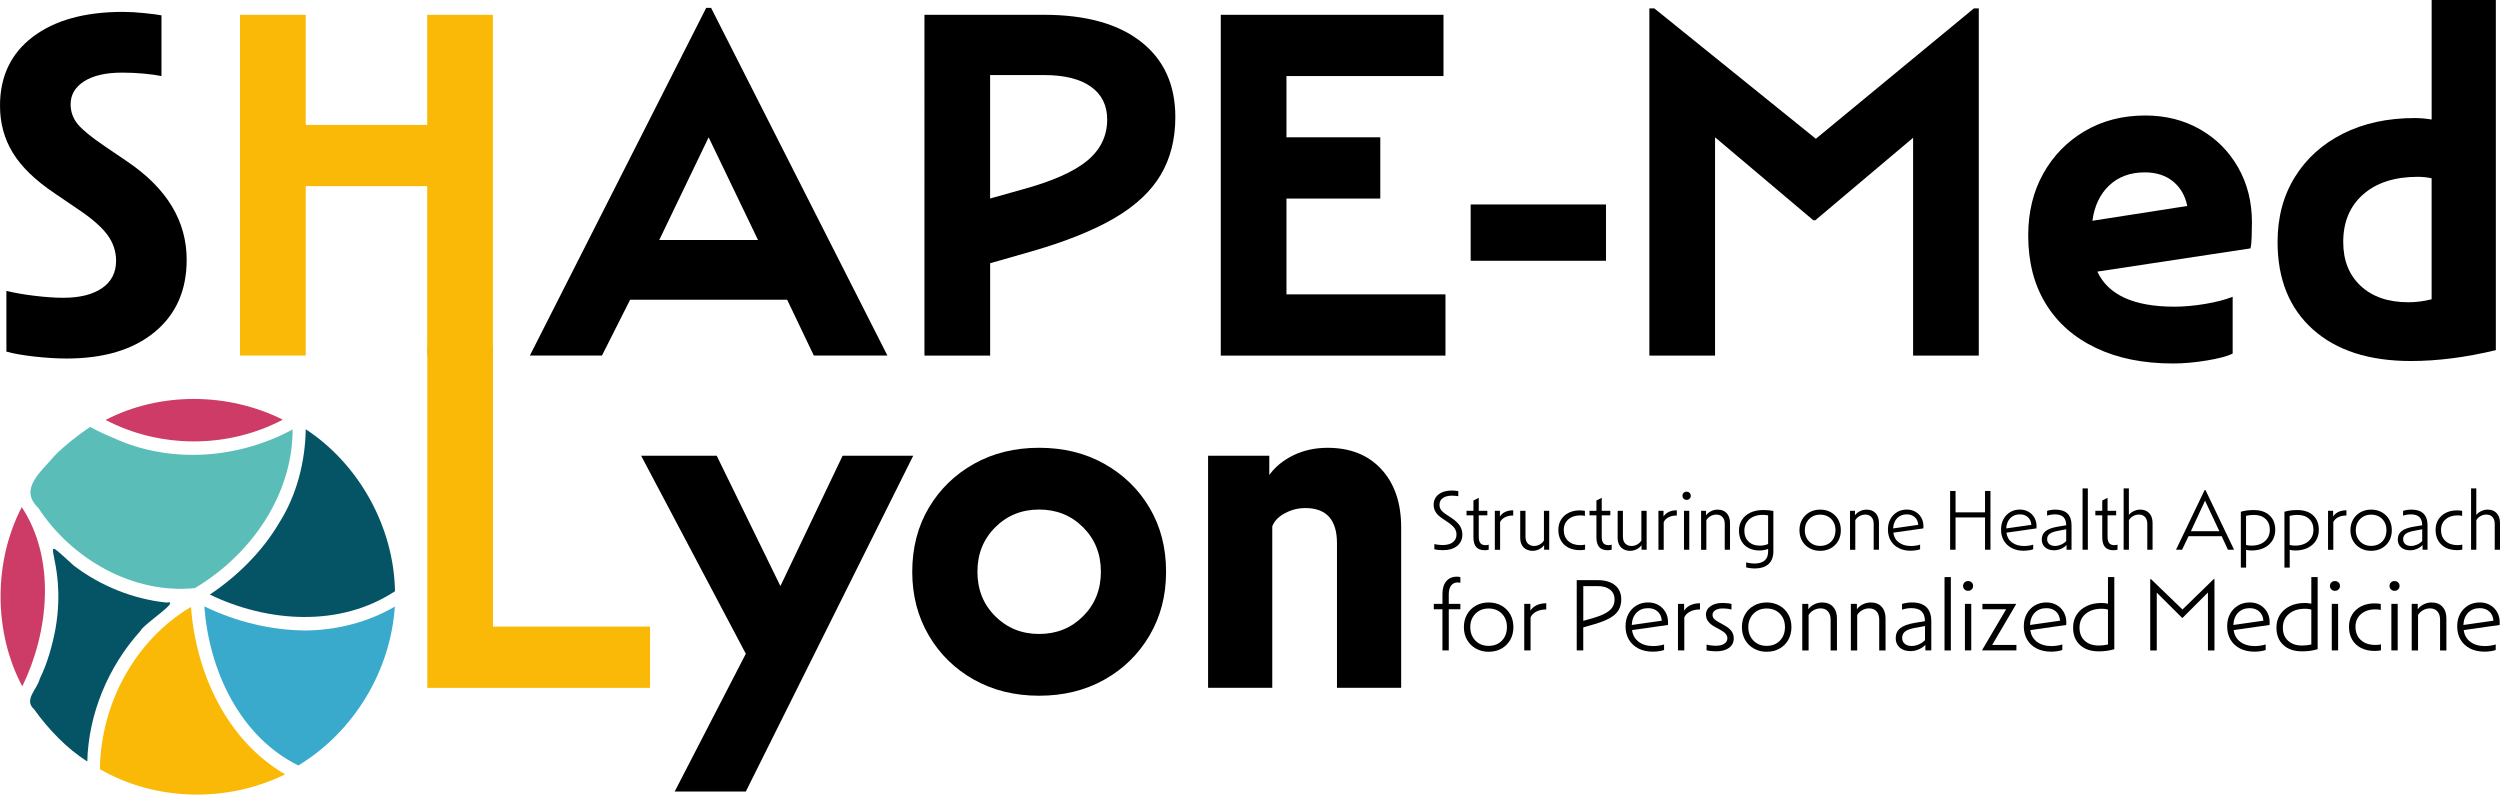 <?xml version="1.0" encoding="UTF-8"?>
<svg id="Calque_1" data-name="Calque 1" xmlns="http://www.w3.org/2000/svg" viewBox="0 0 782.03 248.56">
  <defs>
    <style>
      .cls-1, .cls-2, .cls-3, .cls-4, .cls-5, .cls-6, .cls-7 {
        stroke-width: 0px;
      }

      .cls-2 {
        fill: #055465;
      }

      .cls-3 {
        fill: #fab906;
      }

      .cls-4 {
        fill: #5bbdb7;
      }

      .cls-5 {
        fill: #cd3c66;
      }

      .cls-6 {
        fill: #cd3b66;
      }

      .cls-7 {
        fill: #39aacc;
      }
    </style>
  </defs>
  <path class="cls-1" d="m679.71,113.7c-9.27,0-17.3-1.62-24.1-4.87-6.8-3.24-12.03-7.85-15.68-13.83-3.66-5.97-5.48-13.08-5.48-21.32,0-7.31,1.57-13.77,4.71-19.39,3.14-5.61,7.47-10.04,12.98-13.29,5.51-3.24,11.82-4.87,18.92-4.87,6.38,0,12.1,1.44,17.15,4.33,5.04,2.88,9.01,6.85,11.89,11.9,2.88,5.05,4.33,10.76,4.33,17.15,0,1.34-.03,2.86-.08,4.56-.05,1.7-.18,2.91-.39,3.63l-47.89,7.26c3.4,7.31,11.43,10.97,24.1,10.97,2.99,0,6.18-.28,9.58-.85,3.4-.57,6.28-1.31,8.65-2.24v17.77c-1.65.82-4.35,1.54-8.11,2.16-3.76.62-7.29.93-10.58.93Zm-8.81-59.78c-4.53,0-8.24,1.37-11.12,4.09-2.88,2.73-4.63,6.41-5.25,11.05l29.66-4.63c-.62-3.19-2.09-5.74-4.4-7.65-2.32-1.9-5.28-2.86-8.88-2.86Z"/>
  <path class="cls-1" d="m780.73,109.53c-9.37,2.26-18.23,3.4-26.57,3.4-13.08,0-23.3-3.29-30.66-9.89-7.36-6.59-11.05-15.7-11.05-27.34,0-7.72,1.8-14.49,5.41-20.31,3.6-5.82,8.62-10.35,15.06-13.59,6.44-3.24,13.93-4.87,22.48-4.87,1.65,0,3.4.15,5.25.46V0h20.08v109.53Zm-24.41-54.22c-7.21,0-12.9,1.83-17.07,5.48-4.17,3.66-6.26,8.63-6.26,14.91,0,5.77,1.83,10.35,5.48,13.75,3.65,3.4,8.62,5.1,14.91,5.1,2.37,0,4.79-.31,7.26-.93v-37.85c-1.44-.31-2.88-.46-4.33-.46Z"/>
  <path class="cls-5" d="m6.97,214.71c-9.02-16.99-9.04-39.04-.16-56.08,10.77,16.36,8.46,39.08.16,56.08Z"/>
  <path class="cls-6" d="m88.46,131.28c-17.16,9.03-38.24,9.07-55.43.08,17.03-8.84,38.33-8.63,55.43-.08Z"/>
  <path class="cls-2" d="m27.3,238.19c-6.39-4.01-12.27-10.19-16.62-16.3-3.38-3,.97-6.26,1.78-9.6,2.38-4.85,3.93-10.44,4.92-15.73,3.92-22.74-7.38-31.45,5.73-19.61,8.33,6.34,18.55,10.46,28.97,11.54,4.91-.93-7.23,6.74-8.23,8.96-9.96,11.01-16.18,25.86-16.54,40.74Z"/>
  <path class="cls-3" d="m89.19,242.22c-18.06,8.9-40.44,8.48-57.93-1.61.2-20.26,10.89-40.37,28.48-50.75,1.53,20.54,11.12,41.73,29.45,52.36Z"/>
  <path class="cls-7" d="m93.33,239.45c-18.49-9.15-27.95-29.95-29.42-49.76,9.82,4.75,20.92,7.51,31.84,7.53,9.61-.09,19.45-2.6,27.76-7.48-1.34,20.2-12.85,39.21-30.18,49.7Z"/>
  <path class="cls-2" d="m123.56,184.94c-17.27,11.39-39.88,9.76-57.93,1.05,8.62-5.76,16.42-13.47,21.7-22.43,5.48-8.64,8.15-19.11,8.31-29.29,16.75,10.99,27.57,30.65,27.92,50.67Z"/>
  <path class="cls-4" d="m91.53,134.35c.02,20.65-13.22,39.32-30.58,49.62-19.35,1.95-38.54-9.09-48.97-25.09-6.23-5.94.9-11.28,5-16.22,3-3.1,7.62-6.73,11.21-9.12,1.77,1.01,5.44,2.73,7.34,3.47,17.76,8.15,38.95,6.55,55.99-2.66Z"/>
  <path class="cls-1" d="m2.01,90.99c2.47.62,5.41,1.13,8.81,1.54,3.4.41,6.38.62,8.96.62,5.15,0,9.19-1,12.13-3.01,2.94-2.01,4.4-4.87,4.4-8.57,0-2.99-.93-5.72-2.78-8.19s-4.94-5.15-9.27-8.03l-7.26-4.94c-5.97-4.02-10.3-8.21-12.98-12.59-2.68-4.38-4.02-9.29-4.02-14.75,0-9.17,3.42-16.35,10.27-21.55,6.85-5.2,16.24-7.8,28.19-7.8,2.06,0,4.33.13,6.8.39,2.47.26,4.22.49,5.25.69v19c-1.44-.31-3.27-.56-5.48-.77-2.22-.21-4.51-.31-6.87-.31-5.05,0-8.99.9-11.82,2.7-2.83,1.8-4.25,4.2-4.25,7.18,0,2.37.75,4.46,2.24,6.26,1.49,1.8,4.3,4.09,8.42,6.87l7.26,4.94c12.25,8.34,18.38,18.54,18.38,30.59,0,9.58-3.35,17.12-10.04,22.63-6.7,5.51-15.86,8.26-27.5,8.26-3.09,0-6.46-.21-10.12-.62-3.66-.41-6.56-.93-8.73-1.54v-19Z"/>
  <path class="cls-3" d="m75.08,4.63h20.55v34.45h38V4.63h20.55v106.59h-20.55v-52.99h-38v52.99h-20.55V4.63Z"/>
  <path class="cls-1" d="m220.9,2.47h1.54l55.15,108.75h-23.02l-8.34-17.46h-49.12l-8.81,17.46h-22.55L220.9,2.47Zm16.22,72.61l-15.45-32.13-15.45,32.13h30.9Z"/>
  <path class="cls-1" d="m289.18,4.63h37.38c13.08,0,23.2,2.81,30.36,8.42,7.16,5.61,10.74,13.47,10.74,23.56,0,6.9-1.52,12.93-4.56,18.07-3.04,5.15-7.85,9.66-14.44,13.52-6.59,3.86-15.24,7.34-25.95,10.43l-12.98,3.71v28.89h-20.55V4.63Zm30.43,54.69c9.47-2.57,16.3-5.59,20.47-9.04,4.17-3.45,6.26-7.75,6.26-12.9,0-4.43-1.7-7.85-5.1-10.27-3.4-2.42-8.29-3.63-14.68-3.63h-16.84v38.62l9.89-2.78Z"/>
  <path class="cls-1" d="m381.87,4.63h69.67v19.16h-49.12v19.16h29.35v19.16h-29.35v29.97h49.74v19.16h-70.29V4.63Z"/>
  <path class="cls-1" d="m460.04,63.96h42.33v17.61h-42.33v-17.61Z"/>
  <path class="cls-1" d="m515.96,2.63h1.54l50.52,40.78,49.43-40.78h1.54v108.6h-20.55V43.1l-30.59,25.8h-.62l-30.74-25.95v68.28h-20.55V2.63Z"/>
  <path class="cls-3" d="m133.66,108.57h20.55v87.44h49.13v19.16h-69.67v-106.59Z"/>
  <path class="cls-1" d="m233.3,247.6h-22.25l22.25-43.1-32.75-61.95h23.64l19.93,40.78,19.46-40.78h22.09l-52.37,105.05Z"/>
  <path class="cls-1" d="m325.06,217.63c-7.62,0-14.42-1.67-20.39-5.02-5.97-3.35-10.69-7.96-14.13-13.83-3.45-5.87-5.18-12.51-5.18-19.93s1.72-14.19,5.18-20.01c3.45-5.82,8.16-10.4,14.13-13.75,5.97-3.35,12.77-5.02,20.39-5.02s14.42,1.67,20.39,5.02c5.97,3.35,10.68,7.93,14.14,13.75,3.45,5.82,5.17,12.49,5.17,20.01s-1.73,14.06-5.17,19.93c-3.45,5.87-8.16,10.48-14.14,13.83-5.97,3.35-12.77,5.02-20.39,5.02Zm13.75-52.68c-3.71-3.71-8.29-5.56-13.75-5.56s-10.04,1.85-13.75,5.56-5.56,8.34-5.56,13.9,1.85,10.2,5.56,13.9,8.29,5.56,13.75,5.56,10.04-1.85,13.75-5.56c3.71-3.71,5.56-8.34,5.56-13.9s-1.85-10.2-5.56-13.9Z"/>
  <path class="cls-1" d="m377.89,142.55h19.16v6.03c1.85-2.57,4.38-4.63,7.57-6.18,3.19-1.54,6.74-2.32,10.66-2.32,7.11,0,12.72,2.24,16.84,6.72,4.12,4.48,6.18,10.53,6.18,18.15v50.21h-20.08v-45.26c0-7.31-3.3-10.97-9.89-10.97-2.27,0-4.4.54-6.41,1.62-2.01,1.08-3.32,2.45-3.94,4.09v50.52h-20.08v-72.61Z"/>
  <path class="cls-1" d="m455.81,170.78c-1.08.88-2.56,1.32-4.46,1.32-.46,0-.94-.03-1.44-.08-.5-.05-.91-.12-1.23-.21v-1.6c.34.07.75.14,1.23.2s.93.09,1.36.09c1.35,0,2.41-.29,3.18-.87.77-.58,1.16-1.39,1.16-2.44,0-.76-.23-1.45-.68-2.05-.45-.6-1.23-1.27-2.33-2l-1.44-.96c-.92-.62-1.6-1.27-2.04-1.96-.44-.68-.65-1.46-.65-2.33,0-1.37.52-2.45,1.56-3.25,1.04-.8,2.44-1.2,4.2-1.2.34,0,.69.02,1.05.07.36.04.66.08.89.12v1.6c-.23-.05-.53-.1-.89-.13-.36-.04-.72-.05-1.08-.05-1.21,0-2.16.25-2.86.75s-1.05,1.19-1.05,2.08c0,.62.16,1.16.48,1.61.32.45.86.94,1.63,1.45l1.44.93c1.3.87,2.22,1.71,2.77,2.53.55.82.83,1.75.83,2.8,0,1.51-.54,2.7-1.61,3.58Z"/>
  <path class="cls-1" d="m460.91,161.2h-2.16v-1.41h2.16v-3.22l1.55-.8h.11v4.02h2.69v1.41h-2.69v6.61c0,.98.17,1.67.51,2.09.34.42.89.63,1.65.63.35,0,.67-.05.96-.16v1.57c-.12.05-.31.1-.55.13-.24.04-.45.05-.63.05-1.24,0-2.15-.33-2.73-.99-.58-.66-.87-1.69-.87-3.09v-6.85Z"/>
  <path class="cls-1" d="m467.59,159.79h1.6v1.78c.37-.6.91-1.08,1.63-1.42.71-.35,1.53-.52,2.45-.52h.08v1.63h-.13c-.92,0-1.74.18-2.45.55-.71.36-1.22.87-1.52,1.51v8.66h-1.65v-12.18Z"/>
  <path class="cls-1" d="m484.59,171.96h-1.57v-1.44c-.39.55-.91.99-1.57,1.31s-1.33.48-2.02.48-1.34-.15-1.93-.44c-.6-.29-1.07-.75-1.43-1.36s-.53-1.4-.53-2.36v-8.37h1.65v8.05c0,1.03.26,1.78.79,2.25.52.47,1.15.71,1.88.71.66,0,1.27-.16,1.83-.49.56-.33.98-.74,1.27-1.24v-9.27h1.65v12.18Z"/>
  <path class="cls-1" d="m488.3,169.12c-.55-.95-.83-2.06-.83-3.34s.28-2.29.84-3.21c.56-.91,1.35-1.63,2.36-2.15,1.01-.51,2.19-.77,3.54-.77.3,0,.6.02.88.05.28.04.52.07.69.11v1.57c-.39-.11-.87-.16-1.44-.16-1.53,0-2.77.41-3.73,1.24-.96.83-1.44,1.93-1.44,3.32,0,1.46.47,2.61,1.4,3.46s2.19,1.28,3.77,1.28c.23,0,.47,0,.72-.03.25-.02.51-.06.77-.13v1.57c-.2.05-.45.09-.76.12-.31.03-.61.04-.89.04-1.35,0-2.53-.26-3.54-.77-1.01-.51-1.79-1.25-2.34-2.2Z"/>
  <path class="cls-1" d="m499.38,161.2h-2.16v-1.41h2.16v-3.22l1.55-.8h.11v4.02h2.69v1.41h-2.69v6.61c0,.98.17,1.67.51,2.09.34.42.89.63,1.65.63.35,0,.67-.05.96-.16v1.57c-.12.05-.31.1-.55.13-.24.04-.45.05-.63.05-1.24,0-2.15-.33-2.73-.99-.58-.66-.87-1.69-.87-3.09v-6.85Z"/>
  <path class="cls-1" d="m515.07,171.96h-1.57v-1.44c-.39.55-.91.99-1.57,1.31s-1.33.48-2.02.48-1.34-.15-1.93-.44c-.6-.29-1.07-.75-1.43-1.36s-.53-1.4-.53-2.36v-8.37h1.65v8.05c0,1.03.26,1.78.79,2.25.52.47,1.15.71,1.88.71.66,0,1.27-.16,1.83-.49.56-.33.98-.74,1.27-1.24v-9.27h1.65v12.18Z"/>
  <path class="cls-1" d="m518.77,159.79h1.6v1.78c.37-.6.91-1.08,1.63-1.42.71-.35,1.53-.52,2.45-.52h.08v1.63h-.13c-.92,0-1.74.18-2.45.55-.71.36-1.22.87-1.52,1.51v8.66h-1.65v-12.18Z"/>
  <path class="cls-1" d="m526.66,156c-.25-.25-.37-.55-.37-.91,0-.37.12-.68.37-.92.25-.24.56-.36.93-.36s.68.12.93.36c.25.24.37.55.37.92s-.12.66-.37.91c-.25.25-.56.37-.93.37s-.68-.12-.93-.37Zm.11,3.78h1.65v12.18h-1.65v-12.18Z"/>
  <path class="cls-1" d="m532.1,159.79h1.57v1.41c.37-.53.89-.96,1.55-1.29.66-.33,1.35-.49,2.08-.49,1.21,0,2.15.37,2.84,1.12.68.74,1.03,1.77,1.03,3.06v8.37h-1.65v-8.07c0-.91-.23-1.62-.69-2.14-.46-.52-1.11-.79-1.95-.79-.62,0-1.22.16-1.78.47-.57.31-1.01.73-1.33,1.27v9.27h-1.65v-12.18Z"/>
  <path class="cls-1" d="m554.74,172.41c0,1.76-.5,3.1-1.5,4.02-1,.92-2.47,1.39-4.41,1.39-.43,0-.91-.04-1.44-.11-.53-.07-.92-.15-1.17-.24v-1.54c.92.23,1.76.35,2.5.35,2.91,0,4.37-1.25,4.37-3.76v-.8c-.89.32-1.78.48-2.69.48-1.3,0-2.43-.25-3.4-.76-.97-.51-1.71-1.23-2.24-2.16-.52-.93-.79-2.03-.79-3.29s.32-2.43.95-3.4,1.51-1.72,2.65-2.25,2.48-.8,4.02-.8c1.12,0,2.17.1,3.14.29v12.58Zm-9.09-6.42c0,1.42.44,2.56,1.31,3.41.87.85,2.03,1.28,3.49,1.28.48,0,.94-.04,1.37-.12.44-.08.86-.21,1.27-.39v-8.95c-.34-.07-.63-.12-.87-.13s-.51-.03-.81-.03c-1.14,0-2.14.2-3,.6-.86.4-1.54.97-2.02,1.71-.49.74-.73,1.61-.73,2.62Z"/>
  <path class="cls-1" d="m563.73,169.2c-.56-.97-.84-2.08-.84-3.34s.28-2.37.84-3.34c.56-.97,1.33-1.73,2.3-2.28.98-.55,2.09-.83,3.33-.83s2.38.27,3.36.83,1.74,1.31,2.29,2.28c.55.97.83,2.08.83,3.34s-.28,2.38-.83,3.34c-.55.97-1.31,1.73-2.29,2.28-.98.55-2.1.83-3.36.83s-2.35-.28-3.33-.83c-.98-.55-1.75-1.31-2.3-2.28Zm9.82-.77c.41-.74.61-1.59.61-2.57s-.2-1.83-.61-2.56-.97-1.3-1.69-1.7c-.72-.41-1.55-.61-2.49-.61s-1.75.2-2.46.61c-.72.41-1.29.98-1.71,1.7s-.63,1.58-.63,2.56.21,1.83.63,2.57c.42.74.99,1.31,1.71,1.72.72.41,1.54.61,2.46.61s1.77-.2,2.49-.61c.72-.41,1.28-.98,1.69-1.72Z"/>
  <path class="cls-1" d="m578.69,159.79h1.57v1.41c.37-.53.89-.96,1.55-1.29.66-.33,1.35-.49,2.08-.49,1.21,0,2.15.37,2.84,1.12.68.74,1.03,1.77,1.03,3.06v8.37h-1.65v-8.07c0-.91-.23-1.62-.69-2.14-.46-.52-1.11-.79-1.95-.79-.62,0-1.22.16-1.78.47-.57.31-1.01.73-1.33,1.27v9.27h-1.65v-12.18Z"/>
  <path class="cls-1" d="m597.74,172.28c-1.46,0-2.72-.27-3.8-.83s-1.9-1.32-2.49-2.32c-.59-1-.88-2.16-.88-3.49,0-1.23.25-2.3.76-3.24.51-.93,1.2-1.66,2.09-2.2s1.91-.8,3.06-.8c.99,0,1.88.22,2.66.67.78.44,1.4,1.06,1.85,1.84.45.78.68,1.67.68,2.66v.41c0,.13,0,.24-.03.31l-9.38,1.33c.16,1.3.73,2.32,1.72,3.06s2.26,1.12,3.82,1.12c.44,0,.94-.04,1.48-.12.54-.08.99-.18,1.35-.31v1.44c-.27.13-.69.23-1.27.32-.58.09-1.12.13-1.64.13Zm-4.28-10.2c-.77.78-1.19,1.86-1.27,3.22l7.86-1.12c-.07-1.01-.43-1.81-1.08-2.4-.65-.59-1.48-.88-2.49-.88-1.24,0-2.25.39-3.02,1.17Z"/>
  <path class="cls-1" d="m610.02,153.58h1.7v6.69h9.22v-6.69h1.7v18.38h-1.7v-10.1h-9.22v10.1h-1.7v-18.38Z"/>
  <path class="cls-1" d="m633.12,172.28c-1.46,0-2.72-.27-3.8-.83s-1.9-1.32-2.49-2.32c-.59-1-.88-2.16-.88-3.49,0-1.23.25-2.3.76-3.24.51-.93,1.2-1.66,2.09-2.2s1.91-.8,3.06-.8c.99,0,1.88.22,2.66.67.78.44,1.4,1.06,1.85,1.84.45.78.68,1.67.68,2.66v.41c0,.13,0,.24-.03.31l-9.38,1.33c.16,1.3.73,2.32,1.72,3.06s2.26,1.12,3.82,1.12c.44,0,.94-.04,1.48-.12.54-.08.99-.18,1.35-.31v1.44c-.27.13-.69.23-1.27.32-.58.09-1.12.13-1.64.13Zm-4.28-10.2c-.77.78-1.19,1.86-1.27,3.22l7.86-1.12c-.07-1.01-.43-1.81-1.08-2.4-.65-.59-1.48-.88-2.49-.88-1.24,0-2.25.39-3.02,1.17Z"/>
  <path class="cls-1" d="m647.99,171.96h-1.55v-1.47c-.46.5-1.04.9-1.75,1.2-.7.3-1.42.45-2.14.45-1.17,0-2.11-.31-2.81-.92s-1.05-1.43-1.05-2.46c0-1.1.4-1.97,1.19-2.61.79-.64,2.05-1.1,3.77-1.39l2.69-.45c-.02-1.17-.32-2.03-.89-2.58-.58-.55-1.48-.83-2.7-.83-.41,0-.82.04-1.24.11-.42.07-.8.17-1.16.29v-1.49c.36-.12.76-.22,1.23-.29.46-.07.91-.11,1.33-.11,3.39,0,5.09,1.64,5.09,4.93v7.62Zm-3.89-5.97c-1.35.23-2.31.55-2.88.96-.57.41-.85.98-.85,1.7,0,.66.22,1.18.67,1.56.44.38,1.05.57,1.81.57.62,0,1.24-.14,1.87-.41.62-.27,1.16-.64,1.62-1.11v-3.7l-2.24.43Z"/>
  <path class="cls-1" d="m651.45,152.78h1.65v19.18h-1.65v-19.18Z"/>
  <path class="cls-1" d="m657.61,161.2h-2.16v-1.41h2.16v-3.22l1.55-.8h.11v4.02h2.69v1.41h-2.69v6.61c0,.98.17,1.67.51,2.09.34.42.89.63,1.65.63.35,0,.67-.05.96-.16v1.57c-.12.05-.31.1-.55.13-.24.04-.45.05-.63.05-1.24,0-2.15-.33-2.73-.99-.58-.66-.87-1.69-.87-3.09v-6.85Z"/>
  <path class="cls-1" d="m664.29,152.78h1.65v8.31c.37-.5.88-.9,1.53-1.21.65-.31,1.32-.47,2.01-.47,1.21,0,2.15.37,2.84,1.12.68.74,1.03,1.77,1.03,3.06v8.37h-1.65v-8.07c0-.91-.23-1.62-.69-2.14-.46-.52-1.11-.79-1.95-.79-.62,0-1.22.16-1.78.47-.57.31-1.01.73-1.33,1.27v9.27h-1.65v-19.18Z"/>
  <path class="cls-1" d="m689.63,153.29h.27l8.95,18.68h-1.92l-1.97-4.24h-10.36l-2.03,4.24h-1.89l8.95-18.68Zm4.61,12.87l-4.48-9.54-4.42,9.54h8.9Z"/>
  <path class="cls-1" d="m700.95,160.08c.66-.2,1.31-.33,1.97-.41.66-.08,1.35-.12,2.08-.12,2.08,0,3.72.55,4.92,1.65,1.2,1.1,1.8,2.61,1.8,4.53,0,1.3-.31,2.43-.92,3.4s-1.47,1.72-2.58,2.26c-1.11.54-2.4.81-3.88.81-.6,0-1.18-.07-1.73-.21v5.57h-1.65v-17.48Zm3.33,10.6c1.15,0,2.16-.2,3.02-.61.86-.41,1.53-.98,2.01-1.72.48-.74.72-1.61.72-2.62,0-1.44-.45-2.57-1.35-3.41s-2.11-1.25-3.64-1.25c-.82,0-1.63.1-2.45.29v9.11c.52.14,1.07.21,1.68.21Z"/>
  <path class="cls-1" d="m714.59,160.08c.66-.2,1.31-.33,1.97-.41.66-.08,1.35-.12,2.08-.12,2.08,0,3.72.55,4.92,1.65,1.2,1.1,1.8,2.61,1.8,4.53,0,1.3-.31,2.43-.92,3.4s-1.47,1.72-2.58,2.26c-1.11.54-2.4.81-3.88.81-.6,0-1.18-.07-1.73-.21v5.57h-1.65v-17.48Zm3.33,10.6c1.15,0,2.16-.2,3.02-.61.86-.41,1.53-.98,2.01-1.72.48-.74.72-1.61.72-2.62,0-1.44-.45-2.57-1.35-3.41s-2.11-1.25-3.64-1.25c-.82,0-1.63.1-2.45.29v9.11c.52.14,1.07.21,1.68.21Z"/>
  <path class="cls-1" d="m728.23,159.79h1.6v1.78c.37-.6.91-1.08,1.63-1.42.71-.35,1.53-.52,2.45-.52h.08v1.63h-.13c-.92,0-1.74.18-2.45.55-.71.36-1.22.87-1.52,1.51v8.66h-1.65v-12.18Z"/>
  <path class="cls-1" d="m736.08,169.2c-.56-.97-.84-2.08-.84-3.34s.28-2.37.84-3.34c.56-.97,1.33-1.73,2.3-2.28.98-.55,2.09-.83,3.33-.83s2.38.27,3.36.83,1.74,1.31,2.29,2.28c.55.97.83,2.08.83,3.34s-.28,2.38-.83,3.34c-.55.97-1.31,1.73-2.29,2.28-.98.55-2.1.83-3.36.83s-2.35-.28-3.33-.83c-.98-.55-1.75-1.31-2.3-2.28Zm9.82-.77c.41-.74.61-1.59.61-2.57s-.2-1.83-.61-2.56-.97-1.3-1.69-1.7c-.72-.41-1.55-.61-2.49-.61s-1.75.2-2.46.61c-.72.41-1.29.98-1.71,1.7s-.63,1.58-.63,2.56.21,1.83.63,2.57c.42.74.99,1.31,1.71,1.72.72.41,1.54.61,2.46.61s1.77-.2,2.49-.61c.72-.41,1.28-.98,1.69-1.72Z"/>
  <path class="cls-1" d="m759.35,171.96h-1.55v-1.47c-.46.5-1.04.9-1.75,1.2-.7.3-1.42.45-2.14.45-1.17,0-2.11-.31-2.81-.92s-1.05-1.43-1.05-2.46c0-1.1.4-1.97,1.19-2.61.79-.64,2.05-1.1,3.77-1.39l2.69-.45c-.02-1.17-.32-2.03-.89-2.58-.58-.55-1.48-.83-2.7-.83-.41,0-.82.04-1.24.11-.42.07-.8.17-1.16.29v-1.49c.36-.12.76-.22,1.23-.29.46-.07.91-.11,1.33-.11,3.39,0,5.09,1.64,5.09,4.93v7.62Zm-3.89-5.97c-1.35.23-2.31.55-2.88.96-.57.41-.85.98-.85,1.7,0,.66.22,1.18.67,1.56.44.38,1.05.57,1.81.57.62,0,1.24-.14,1.87-.41.62-.27,1.16-.64,1.62-1.11v-3.7l-2.24.43Z"/>
  <path class="cls-1" d="m762.71,169.12c-.55-.95-.83-2.06-.83-3.34s.28-2.29.84-3.21c.56-.91,1.35-1.63,2.36-2.15,1.01-.51,2.19-.77,3.54-.77.3,0,.6.02.88.05.28.04.52.07.69.11v1.57c-.39-.11-.87-.16-1.44-.16-1.53,0-2.77.41-3.73,1.24-.96.83-1.44,1.93-1.44,3.32,0,1.46.47,2.61,1.4,3.46s2.19,1.28,3.77,1.28c.23,0,.47,0,.72-.03.25-.02.51-.06.77-.13v1.57c-.2.05-.45.09-.76.12-.31.03-.61.04-.89.04-1.35,0-2.53-.26-3.54-.77-1.01-.51-1.79-1.25-2.34-2.2Z"/>
  <path class="cls-1" d="m772.97,152.78h1.65v8.31c.37-.5.88-.9,1.53-1.21.65-.31,1.32-.47,2.01-.47,1.21,0,2.15.37,2.84,1.12.68.74,1.03,1.77,1.03,3.06v8.37h-1.65v-8.07c0-.91-.23-1.62-.69-2.14-.46-.52-1.11-.79-1.95-.79-.62,0-1.22.16-1.78.47-.57.31-1.01.73-1.33,1.27v9.27h-1.65v-19.18Z"/>
  <path class="cls-1" d="m451.22,190.59h-2.71v-1.69h2.71v-3.12c0-1.7.4-3.02,1.19-3.97.8-.94,1.91-1.42,3.33-1.42.36,0,.72.04,1.08.13v1.78c-.26-.06-.53-.1-.83-.1-.89,0-1.58.32-2.07.97s-.73,1.57-.73,2.76v2.96h3.63v1.69h-3.63v12.88h-1.98v-12.88Z"/>
  <path class="cls-1" d="m458.92,200.17c-.67-1.16-1-2.49-1-4s.33-2.84,1-4c.67-1.16,1.59-2.07,2.76-2.72,1.17-.66,2.5-.99,3.98-.99s2.85.33,4.02.99c1.17.66,2.08,1.57,2.74,2.72.66,1.16.99,2.49.99,4s-.33,2.84-.99,4c-.66,1.16-1.57,2.07-2.74,2.72-1.17.66-2.51.99-4.02.99s-2.82-.33-3.98-.99c-1.17-.66-2.09-1.57-2.76-2.72Zm11.74-.92c.49-.88.73-1.91.73-3.08s-.24-2.19-.73-3.06-1.16-1.55-2.02-2.04c-.86-.49-1.85-.73-2.98-.73s-2.09.24-2.95.73c-.86.49-1.54,1.17-2.04,2.04-.5.87-.75,1.89-.75,3.06s.25,2.19.75,3.08c.5.88,1.18,1.57,2.04,2.06.86.49,1.84.73,2.95.73s2.12-.24,2.98-.73c.86-.49,1.53-1.17,2.02-2.06Z"/>
  <path class="cls-1" d="m476.81,188.9h1.91v2.13c.45-.72,1.09-1.29,1.94-1.7s1.83-.62,2.93-.62h.1v1.94h-.16c-1.11,0-2.08.22-2.93.65-.85.44-1.46,1.04-1.82,1.8v10.36h-1.98v-14.56Z"/>
  <path class="cls-1" d="m493.22,181.47h6.5c2.34,0,4.16.53,5.47,1.59s1.96,2.55,1.96,4.46c0,1.25-.28,2.35-.83,3.3-.55.95-1.44,1.77-2.66,2.47-1.22.7-2.83,1.35-4.83,1.94l-3.57,1.02v7.2h-2.04v-21.99Zm5.26,11.82c2.34-.68,4.02-1.47,5.04-2.36,1.02-.89,1.53-2.02,1.53-3.38s-.47-2.35-1.4-3.09c-.94-.74-2.24-1.12-3.92-1.12h-4.46v10.87l3.22-.92Z"/>
  <path class="cls-1" d="m517.06,203.85c-1.74,0-3.26-.33-4.54-.99s-2.28-1.58-2.98-2.77c-.7-1.19-1.05-2.58-1.05-4.18,0-1.47.3-2.76.91-3.87.61-1.12,1.44-1.99,2.5-2.63s2.28-.96,3.67-.96c1.19,0,2.25.27,3.19.8.93.53,1.67,1.26,2.21,2.2.54.94.81,2,.81,3.19v.49c0,.16-.01.28-.03.37l-11.22,1.59c.19,1.55.88,2.77,2.06,3.67,1.18.89,2.7,1.34,4.57,1.34.53,0,1.12-.05,1.77-.14.65-.1,1.18-.22,1.61-.37v1.72c-.32.15-.82.28-1.51.38-.69.11-1.34.16-1.96.16Zm-5.12-12.21c-.92.94-1.43,2.22-1.51,3.86l9.4-1.34c-.09-1.21-.52-2.17-1.29-2.87-.78-.7-1.77-1.05-2.98-1.05-1.49,0-2.69.47-3.62,1.4Z"/>
  <path class="cls-1" d="m524.9,188.9h1.91v2.13c.45-.72,1.09-1.29,1.94-1.7s1.83-.62,2.93-.62h.1v1.94h-.16c-1.11,0-2.08.22-2.93.65-.85.44-1.46,1.04-1.82,1.8v10.36h-1.98v-14.56Z"/>
  <path class="cls-1" d="m533.63,192.34c0-1.13.48-2.03,1.43-2.71.96-.68,2.21-1.02,3.76-1.02.53,0,1.04.03,1.53.08.49.05.91.13,1.28.24v1.72c-.85-.21-1.74-.32-2.68-.32-1.02,0-1.82.19-2.39.56-.57.37-.86.86-.86,1.45,0,.47.15.87.45,1.21.3.34.8.7,1.5,1.08l1.5.83c1.13.62,1.94,1.25,2.44,1.91.5.66.75,1.42.75,2.29,0,1.27-.49,2.27-1.48,3-.99.72-2.33,1.08-4.03,1.08-1.15,0-2.15-.11-3-.32v-1.78c.4.11.87.19,1.39.26.52.06,1.03.1,1.51.1,1.13,0,2.01-.21,2.65-.64.64-.42.96-.99.96-1.69,0-.51-.19-.98-.56-1.42-.37-.44-.99-.89-1.86-1.35l-1.53-.83c-1.83-1-2.74-2.24-2.74-3.73Z"/>
  <path class="cls-1" d="m545.89,200.17c-.67-1.16-1-2.49-1-4s.33-2.84,1-4c.67-1.16,1.59-2.07,2.76-2.72,1.17-.66,2.5-.99,3.98-.99s2.85.33,4.02.99c1.17.66,2.08,1.57,2.74,2.72.66,1.16.99,2.49.99,4s-.33,2.84-.99,4c-.66,1.16-1.57,2.07-2.74,2.72-1.17.66-2.51.99-4.02.99s-2.82-.33-3.98-.99c-1.17-.66-2.09-1.57-2.76-2.72Zm11.74-.92c.49-.88.73-1.91.73-3.08s-.24-2.19-.73-3.06-1.16-1.55-2.02-2.04c-.86-.49-1.85-.73-2.98-.73s-2.09.24-2.95.73c-.86.49-1.54,1.17-2.04,2.04-.5.87-.75,1.89-.75,3.06s.25,2.19.75,3.08c.5.88,1.18,1.57,2.04,2.06.86.49,1.84.73,2.95.73s2.12-.24,2.98-.73c.86-.49,1.53-1.17,2.02-2.06Z"/>
  <path class="cls-1" d="m563.78,188.9h1.88v1.69c.45-.64,1.06-1.15,1.85-1.54.79-.39,1.61-.59,2.49-.59,1.44,0,2.58.45,3.39,1.34.82.89,1.23,2.12,1.23,3.67v10.01h-1.98v-9.66c0-1.08-.28-1.94-.83-2.57-.55-.63-1.33-.94-2.33-.94-.74,0-1.46.19-2.14.56s-1.21.88-1.59,1.51v11.09h-1.98v-14.56Z"/>
  <path class="cls-1" d="m578.98,188.9h1.88v1.69c.45-.64,1.06-1.15,1.85-1.54.79-.39,1.61-.59,2.49-.59,1.44,0,2.58.45,3.39,1.34.82.89,1.23,2.12,1.23,3.67v10.01h-1.98v-9.66c0-1.08-.28-1.94-.83-2.57-.55-.63-1.33-.94-2.33-.94-.74,0-1.46.19-2.14.56s-1.21.88-1.59,1.51v11.09h-1.98v-14.56Z"/>
  <path class="cls-1" d="m604.13,203.46h-1.85v-1.75c-.55.6-1.25,1.07-2.09,1.43-.84.36-1.69.54-2.57.54-1.4,0-2.52-.37-3.36-1.1-.84-.73-1.26-1.72-1.26-2.95,0-1.32.47-2.36,1.42-3.12.94-.76,2.45-1.32,4.51-1.66l3.22-.54c-.02-1.4-.38-2.43-1.07-3.09-.69-.66-1.77-.99-3.23-.99-.49,0-.98.04-1.48.13-.5.08-.96.2-1.39.35v-1.78c.43-.15.91-.27,1.47-.35.55-.08,1.08-.13,1.59-.13,4.06,0,6.09,1.97,6.09,5.9v9.11Zm-4.65-7.14c-1.62.28-2.76.66-3.44,1.15-.68.49-1.02,1.17-1.02,2.04,0,.79.27,1.41.8,1.87s1.25.69,2.17.69c.74,0,1.49-.16,2.23-.49.74-.33,1.39-.77,1.94-1.32v-4.43l-2.68.51Z"/>
  <path class="cls-1" d="m608.27,180.52h1.98v22.95h-1.98v-22.95Z"/>
  <path class="cls-1" d="m614.52,184.37c-.3-.3-.45-.66-.45-1.08s.15-.81.45-1.1c.3-.29.67-.43,1.12-.43s.82.14,1.12.43c.3.29.45.65.45,1.1s-.15.79-.45,1.08c-.3.3-.67.45-1.12.45s-.82-.15-1.12-.45Zm.13,4.53h1.98v14.56h-1.98v-14.56Z"/>
  <path class="cls-1" d="m627.55,190.59h-7.43v-1.69h10.49v.19l-7.43,12.65h7.58v1.72h-10.68v-.19l7.46-12.68Z"/>
  <path class="cls-1" d="m641.64,203.85c-1.74,0-3.26-.33-4.54-.99s-2.28-1.58-2.98-2.77c-.7-1.19-1.05-2.58-1.05-4.18,0-1.47.3-2.76.91-3.87.61-1.12,1.44-1.99,2.5-2.63s2.28-.96,3.67-.96c1.19,0,2.25.27,3.19.8.93.53,1.67,1.26,2.21,2.2.54.94.81,2,.81,3.19v.49c0,.16-.01.28-.03.37l-11.22,1.59c.19,1.55.88,2.77,2.06,3.67,1.18.89,2.7,1.34,4.57,1.34.53,0,1.12-.05,1.77-.14.65-.1,1.18-.22,1.61-.37v1.72c-.32.15-.82.28-1.51.38-.69.11-1.34.16-1.96.16Zm-5.12-12.21c-.92.94-1.43,2.22-1.51,3.86l9.4-1.34c-.09-1.21-.52-2.17-1.29-2.87-.78-.7-1.77-1.05-2.98-1.05-1.49,0-2.69.47-3.62,1.4Z"/>
  <path class="cls-1" d="m661.36,203.08c-.76.23-1.55.4-2.34.51s-1.63.16-2.5.16c-2.49,0-4.45-.66-5.88-1.99s-2.15-3.14-2.15-5.43c0-1.55.37-2.9,1.12-4.05.74-1.15,1.78-2.04,3.11-2.69s2.87-.97,4.64-.97c.7,0,1.38.08,2.04.22v-8.32h1.98v22.56Zm-3.95-12.65c-2.06,0-3.73.53-5,1.59-1.27,1.06-1.91,2.5-1.91,4.3s.54,3.11,1.63,4.11c1.08,1,2.54,1.5,4.37,1.5.98,0,1.94-.11,2.9-.32v-10.93c-.6-.17-1.25-.26-1.98-.26Z"/>
  <path class="cls-1" d="m672.64,181.16h.22l9.85,9.5,9.75-9.5h.25v22.31h-2.04v-18.13l-7.94,7.94h-.13l-7.94-7.9v18.1h-2.04v-22.31Z"/>
  <path class="cls-1" d="m705.25,203.85c-1.74,0-3.26-.33-4.54-.99s-2.28-1.58-2.98-2.77c-.7-1.19-1.05-2.58-1.05-4.18,0-1.47.3-2.76.91-3.87.61-1.12,1.44-1.99,2.5-2.63s2.28-.96,3.67-.96c1.19,0,2.25.27,3.19.8.93.53,1.67,1.26,2.21,2.2.54.94.81,2,.81,3.19v.49c0,.16-.01.28-.03.37l-11.22,1.59c.19,1.55.88,2.77,2.06,3.67,1.18.89,2.7,1.34,4.57,1.34.53,0,1.12-.05,1.77-.14.65-.1,1.18-.22,1.61-.37v1.72c-.32.15-.82.28-1.51.38-.69.11-1.34.16-1.96.16Zm-5.12-12.21c-.92.94-1.43,2.22-1.51,3.86l9.4-1.34c-.09-1.21-.52-2.17-1.29-2.87-.78-.7-1.77-1.05-2.98-1.05-1.49,0-2.69.47-3.62,1.4Z"/>
  <path class="cls-1" d="m724.97,203.08c-.76.23-1.55.4-2.34.51s-1.63.16-2.5.16c-2.49,0-4.45-.66-5.88-1.99s-2.15-3.14-2.15-5.43c0-1.55.37-2.9,1.12-4.05.74-1.15,1.78-2.04,3.11-2.69s2.87-.97,4.64-.97c.7,0,1.38.08,2.04.22v-8.32h1.98v22.56Zm-3.95-12.65c-2.06,0-3.73.53-5,1.59-1.27,1.06-1.91,2.5-1.91,4.3s.54,3.11,1.63,4.11c1.08,1,2.54,1.5,4.37,1.5.98,0,1.94-.11,2.9-.32v-10.93c-.6-.17-1.25-.26-1.98-.26Z"/>
  <path class="cls-1" d="m729.28,184.37c-.3-.3-.45-.66-.45-1.08s.15-.81.45-1.1c.3-.29.67-.43,1.12-.43s.82.14,1.12.43c.3.29.45.65.45,1.1s-.15.79-.45,1.08c-.3.3-.67.45-1.12.45s-.82-.15-1.12-.45Zm.13,4.53h1.98v14.56h-1.98v-14.56Z"/>
  <path class="cls-1" d="m735.78,200.07c-.66-1.14-.99-2.47-.99-4s.33-2.75,1-3.84c.67-1.09,1.61-1.95,2.82-2.57,1.21-.62,2.62-.92,4.24-.92.36,0,.71.02,1.05.06.34.04.62.09.83.13v1.88c-.47-.13-1.04-.19-1.72-.19-1.83,0-3.31.49-4.46,1.48-1.15.99-1.72,2.31-1.72,3.97,0,1.74.56,3.12,1.67,4.14s2.62,1.53,4.51,1.53c.28,0,.56-.01.86-.03.3-.02.61-.07.92-.16v1.88c-.23.06-.54.11-.91.14-.37.03-.73.05-1.07.05-1.62,0-3.03-.31-4.24-.92s-2.15-1.49-2.8-2.63Z"/>
  <path class="cls-1" d="m747.92,184.37c-.3-.3-.45-.66-.45-1.08s.15-.81.45-1.1c.3-.29.67-.43,1.12-.43s.82.14,1.12.43c.3.29.45.65.45,1.1s-.15.79-.45,1.08c-.3.3-.67.45-1.12.45s-.82-.15-1.12-.45Zm.13,4.53h1.98v14.56h-1.98v-14.56Z"/>
  <path class="cls-1" d="m754.42,188.9h1.88v1.69c.45-.64,1.06-1.15,1.85-1.54.79-.39,1.61-.59,2.49-.59,1.44,0,2.58.45,3.39,1.34.82.89,1.23,2.12,1.23,3.67v10.01h-1.98v-9.66c0-1.08-.28-1.94-.83-2.57-.55-.63-1.33-.94-2.33-.94-.74,0-1.46.19-2.14.56s-1.21.88-1.59,1.51v11.09h-1.98v-14.56Z"/>
  <path class="cls-1" d="m777.21,203.85c-1.74,0-3.26-.33-4.54-.99s-2.28-1.58-2.98-2.77c-.7-1.19-1.05-2.58-1.05-4.18,0-1.47.3-2.76.91-3.87.61-1.12,1.44-1.99,2.5-2.63s2.28-.96,3.67-.96c1.19,0,2.25.27,3.19.8.93.53,1.67,1.26,2.21,2.2.54.94.81,2,.81,3.19v.49c0,.16-.01.28-.03.37l-11.22,1.59c.19,1.55.88,2.77,2.06,3.67,1.18.89,2.7,1.34,4.57,1.34.53,0,1.12-.05,1.77-.14.65-.1,1.18-.22,1.61-.37v1.72c-.32.15-.82.28-1.51.38-.69.11-1.34.16-1.96.16Zm-5.12-12.21c-.92.94-1.43,2.22-1.51,3.86l9.4-1.34c-.09-1.21-.52-2.17-1.29-2.87-.78-.7-1.77-1.05-2.98-1.05-1.49,0-2.69.47-3.62,1.4Z"/>
</svg>